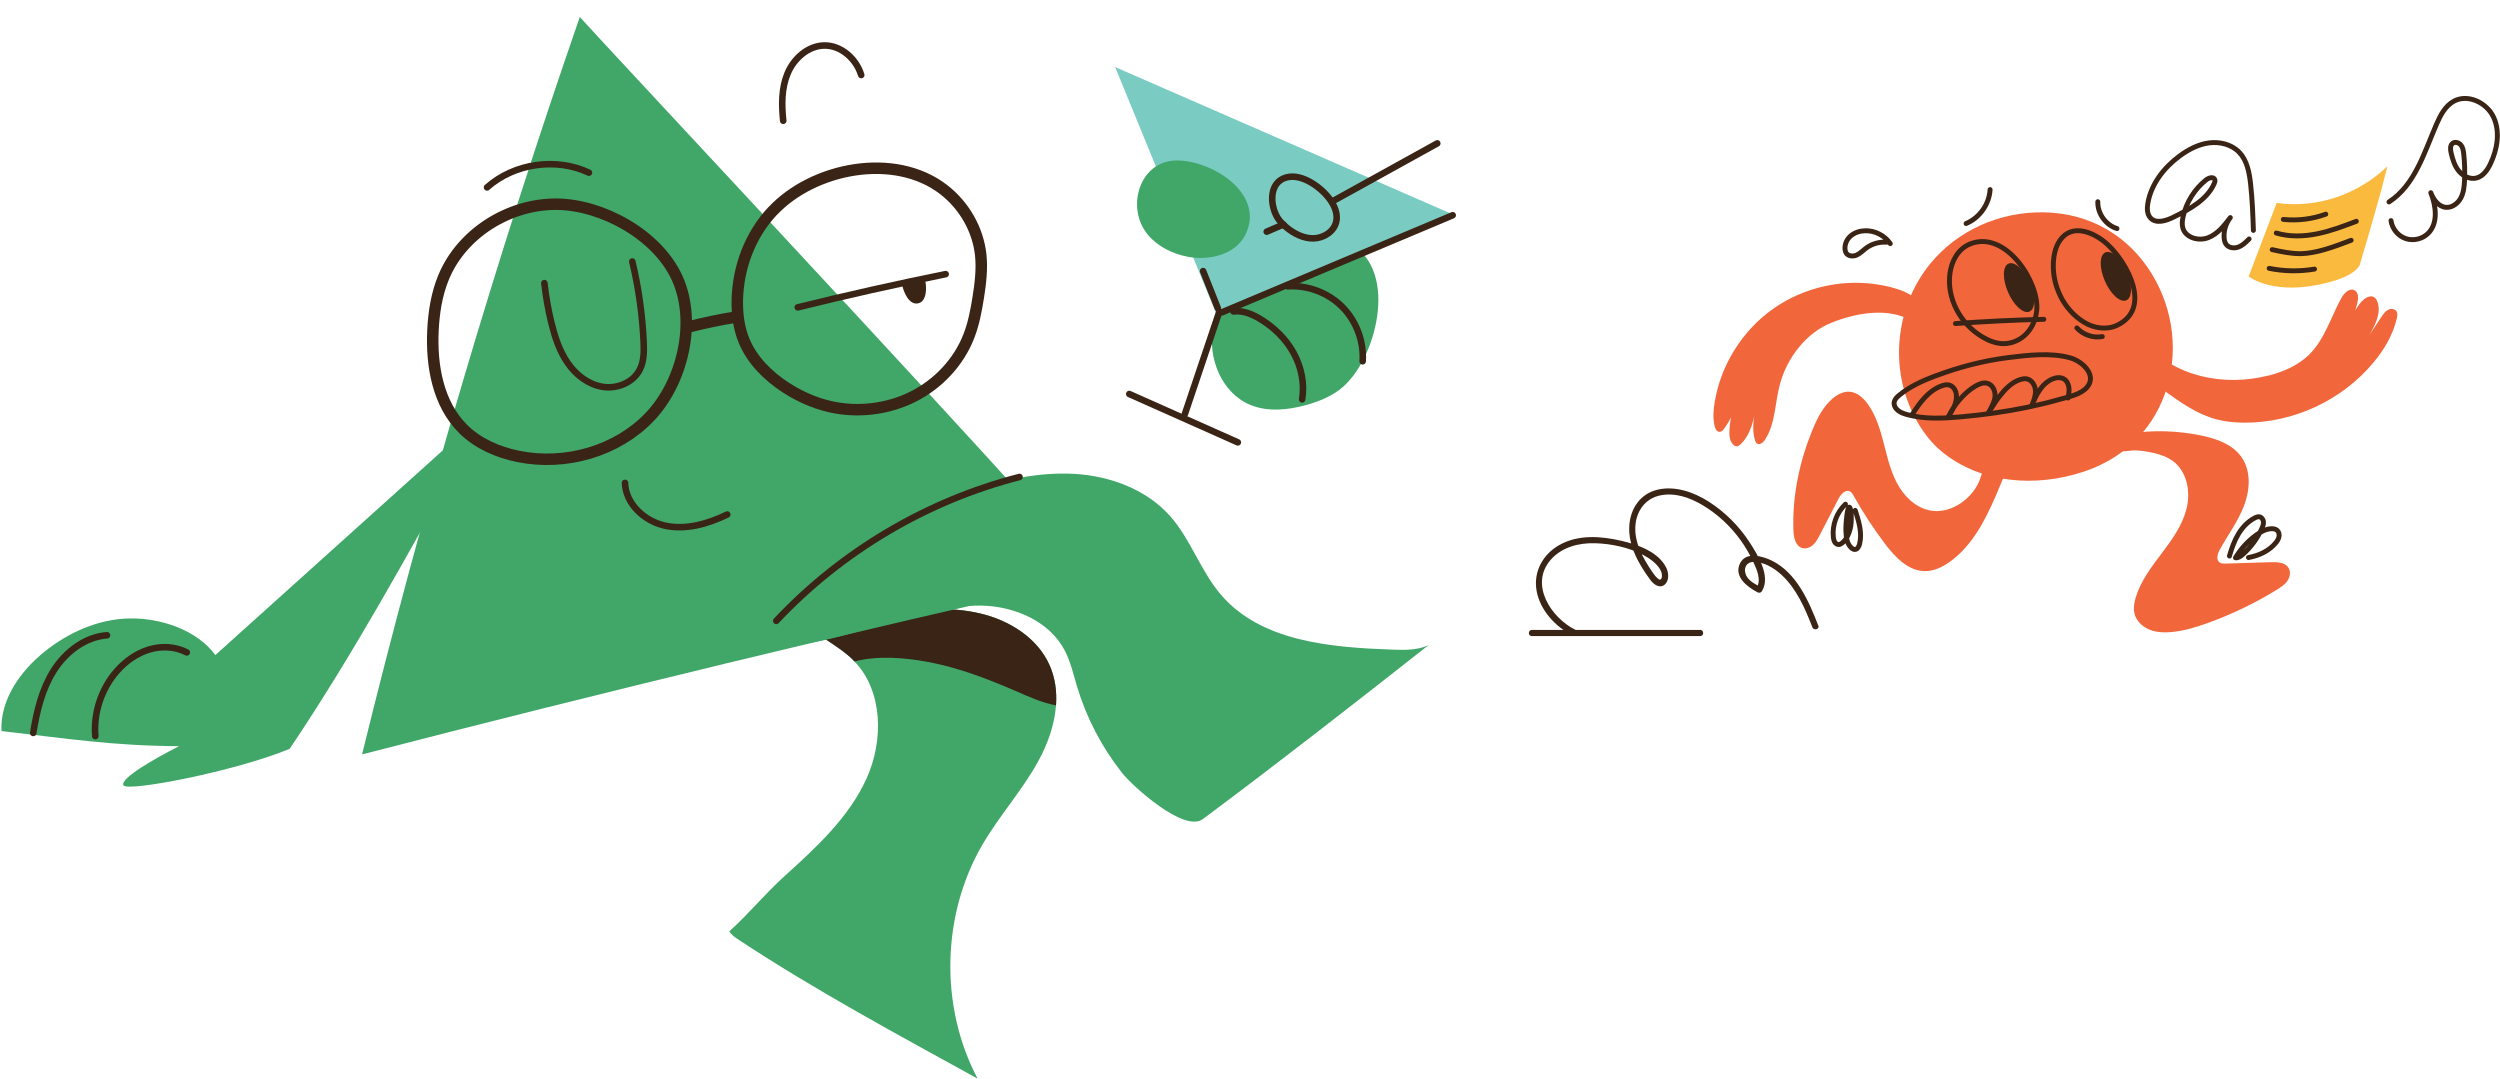 <svg width="762" height="329" viewBox="0 0 762 329" fill="none" xmlns="http://www.w3.org/2000/svg">
<path d="M299.558 257.252C286.963 278.739 286.342 306.769 297.975 328.775C273.477 315.264 248.389 301.795 225.043 286.373C223.998 285.678 222.924 284.951 222.292 283.872C228.727 278.038 232.789 272.791 239.223 266.957C248.858 258.228 258.756 249.137 264.122 237.289C269.366 225.722 269.154 210.71 260.451 201.608C260.239 201.369 260.026 201.145 259.796 200.935C255.569 196.837 249.948 194.411 245.832 190.228C259.827 187.705 273.963 185.884 287.958 183.376L271.45 186.297C280.543 185.587 289.801 184.888 298.687 186.961C307.573 189.034 316.164 194.353 319.887 202.696C321.622 206.589 322.177 210.775 321.871 215.002C321.44 220.853 319.347 226.743 316.511 231.925C311.632 240.84 304.7 248.488 299.558 257.252Z" fill="#40A769"/>
<path d="M321.872 215.002C317.664 214.213 313.665 212.409 309.723 210.684C301.011 206.915 292.07 203.464 282.742 201.742C275.742 200.444 267.574 199.772 260.452 201.608C260.24 201.369 260.027 201.145 259.797 200.935C255.571 196.838 249.949 194.411 245.833 190.228C259.828 187.705 273.964 185.884 287.959 183.376L271.451 186.297C280.544 185.588 289.802 184.888 298.688 186.961C307.574 189.034 316.165 194.353 319.888 202.696C321.623 206.589 322.178 210.775 321.872 215.002Z" fill="#3A2416"/>
<path d="M333.494 176.026C260.183 192.484 183.108 211.154 110.357 229.94C128.97 154.046 151.125 79.007 176.724 5.182C186.419 15.897 256.637 90.904 300.078 138.448C310.517 149.856 319.419 159.694 325.545 166.667C329.337 170.981 332.077 174.192 333.494 176.026Z" fill="#40A769"/>
<path d="M147.293 126.17C120.07 150.673 92.847 175.16 65.639 199.663C60.036 191.996 48.92 188.313 39.435 188.501C29.951 188.689 20.813 192.764 13.435 198.739C6.074 204.685 0.017 213.366 0.446 222.832C20.499 225.102 34.383 227.345 54.563 227.432C47.194 231.187 36.427 237.328 37.636 239.377C38.844 241.426 71.798 235.097 88.278 228.246C107.48 199.788 124.501 168.619 141.213 138.611C143.739 134.09 145.723 131.109 147.293 126.17Z" fill="#40A769"/>
<path d="M197.044 206.285C197.044 206.285 259.484 160.419 295.638 149.397C306.02 146.24 316.798 143.801 327.622 144.447C338.445 145.107 349.418 149.174 356.624 157.283C362.953 164.403 365.925 174.002 372.111 181.235C384.356 195.573 405.481 197.316 424.313 198.005C428.107 198.135 432.053 198.244 435.468 196.6C413.318 214.026 389.231 232.85 366.62 249.66C360.895 253.919 345.066 239.478 341.99 235.568C335.795 227.7 331.085 218.68 328.234 209.088C327.136 205.399 326.287 201.588 324.493 198.191C319.737 189.198 309.001 184.706 298.855 184.584C282.649 184.381 265.748 192.249 249.861 195.372C240.964 197.12 232.087 199.05 223.273 201.196C217.902 202.5 197.058 206.301 197.058 206.301L197.044 206.285Z" fill="#40A769"/>
<path d="M409.604 117.694C406.371 120.617 402.213 122.339 397.998 123.483C392.448 125.003 386.379 125.601 381.076 123.405C372.355 119.8 367.986 109.078 369.779 99.787C372.754 84.431 394.07 66.564 410.25 73.684C426.562 80.872 420.018 108.285 409.605 117.679L409.604 117.694Z" fill="#40A769"/>
<path d="M443.293 65.562L370.779 95.812L339.896 20.435L443.293 65.562Z" fill="#7ACCC2"/>
<path d="M379.583 71.566C376.593 77.57 368.681 79.512 362.1 78.268C357.429 77.391 352.881 75.178 349.836 71.511C343.07 63.353 347.253 49.02 358.574 48.909C369.262 48.791 385.852 58.986 379.583 71.566Z" fill="#40A769"/>
<path d="M371.62 95.105C368.136 105.461 364.635 115.831 361.151 126.187" stroke="#3A2416" stroke-width="2" stroke-linecap="round" stroke-linejoin="round"/>
<path d="M377.288 134.83C366.26 129.914 355.231 125.012 344.202 120.095" stroke="#3A2416" stroke-width="2" stroke-linecap="round" stroke-linejoin="round"/>
<path d="M442.778 65.608C419.349 75.467 395.904 85.326 372.475 95.185" stroke="#3A2416" stroke-width="2" stroke-linecap="round" stroke-linejoin="round"/>
<path d="M366.704 82.629L371.204 93.963" stroke="#3A2416" stroke-width="2" stroke-linecap="round" stroke-linejoin="round"/>
<path d="M415.34 110.112C415.74 104.018 413.386 97.809 409.082 93.495C404.762 89.18 398.546 86.854 392.472 87.271" stroke="#3A2416" stroke-width="2" stroke-linecap="round" stroke-linejoin="round"/>
<path d="M396.893 121.727C397.686 116.909 396.638 111.864 394.292 107.588C391.946 103.313 388.335 99.779 384.167 97.256C381.69 95.752 378.818 94.543 375.944 94.934" stroke="#3A2416" stroke-width="2" stroke-linecap="round" stroke-linejoin="round"/>
<path d="M405.15 60.487C406.705 62.541 407.865 65.146 407.267 67.649C406.551 70.629 403.419 72.591 400.368 72.656C397.317 72.72 394.402 71.221 392.057 69.271C391.207 68.572 390.408 67.786 389.751 66.902C387.278 63.51 386.52 56.578 391.063 54.456C395.964 52.173 402.362 56.805 405.15 60.487Z" stroke="#3A2416" stroke-width="2" stroke-linecap="round" stroke-linejoin="round"/>
<path d="M438.079 43.703C427.542 49.525 417.004 55.361 406.467 61.183" stroke="#3A2416" stroke-width="2" stroke-linecap="round" stroke-linejoin="round"/>
<path d="M391.186 68.42L386.095 70.616" stroke="#3A2416" stroke-width="2" stroke-linecap="round" stroke-linejoin="round"/>
<path d="M169.526 62.239C155.076 62.183 140.752 71.138 135.222 84.501C133.097 89.635 132.23 95.203 131.968 100.747C131.446 111.517 133.514 123.163 141.173 130.753C145.68 135.23 151.772 137.866 157.99 139.119C172.259 142.019 187.994 137.603 198.052 127.055C207.9 116.738 212.484 98.364 206.464 84.902C200.538 71.642 183.538 62.284 169.511 62.238L169.526 62.239Z" stroke="#3A2416" stroke-width="3.5" stroke-linecap="round" stroke-linejoin="round"/>
<path d="M235.512 64.298C228.613 71.645 224.976 81.509 224.737 91.314C224.64 95.583 225.158 99.903 226.797 103.88C229.231 109.747 234.006 114.541 239.486 118.108C243.527 120.73 248.024 122.774 252.786 123.897C261.269 125.887 270.535 124.795 278.274 120.91C286.028 117.026 292.194 110.361 295.257 102.578C296.762 98.754 297.525 94.72 298.167 90.694C298.857 86.353 299.385 81.943 298.914 77.595C298.062 69.948 293.929 62.683 287.665 57.817C272.682 46.19 247.896 51.121 235.527 64.314L235.512 64.298Z" stroke="#3A2416" stroke-width="3.5" stroke-linecap="round" stroke-linejoin="round"/>
<path d="M209.982 99.624C214.745 98.405 219.571 97.402 224.428 96.628" stroke="#3A2416" stroke-width="3.5" stroke-linecap="round" stroke-linejoin="round"/>
<path d="M56.922 198.854C53.437 197.035 49.21 196.834 45.447 197.974C41.685 199.115 38.349 201.474 35.734 204.418C30.94 209.803 28.458 217.197 29.051 224.376" stroke="#3A2416" stroke-width="2" stroke-linecap="round" stroke-linejoin="round"/>
<path d="M32.606 193.632C25.909 194.133 20.002 198.683 16.397 204.365C12.793 210.046 11.196 216.751 10.13 223.395" stroke="#3A2416" stroke-width="2" stroke-linecap="round" stroke-linejoin="round"/>
<path d="M165.922 86.304C166.379 90.379 167.093 94.438 168.068 98.422C169.131 102.714 170.525 107.009 173.044 110.645C175.563 114.281 179.344 117.22 183.709 117.912C188.074 118.605 192.956 116.638 194.98 112.708C196.323 110.112 196.305 107.045 196.174 104.122C195.792 95.897 194.639 87.719 192.722 79.707" stroke="#3A2416" stroke-width="2" stroke-linecap="round" stroke-linejoin="round"/>
<path d="M243.155 93.684C258.11 89.978 273.136 86.608 288.233 83.559" stroke="#3A2416" stroke-width="2" stroke-linecap="round" stroke-linejoin="round"/>
<path d="M282 85.5C282.51 87.649 282.5 92 279.765 92.476C277.031 92.953 275.51 89.15 275 87C274.881 86.5 281.881 85 282 85.5Z" fill="#3A2416"/>
<path d="M238.727 36.812C238.212 31.918 238.177 26.81 240.1 22.285C242.023 17.759 246.302 13.96 251.211 13.868C256.375 13.776 260.991 17.927 262.499 22.863" stroke="#3A2416" stroke-width="2" stroke-linecap="round" stroke-linejoin="round"/>
<path d="M148.447 57.115C156.75 49.758 169.484 47.917 179.514 52.624" stroke="#3A2416" stroke-width="2" stroke-linecap="round" stroke-linejoin="round"/>
<path d="M190.498 147.189C190.709 153.667 196.541 158.961 202.892 160.267C209.242 161.573 215.826 159.645 221.663 156.828" stroke="#3A2416" stroke-width="2" stroke-linecap="round" stroke-linejoin="round"/>
<path d="M236.611 189.238C256.538 168.012 282.568 152.609 310.747 145.383" stroke="#3A2416" stroke-width="2" stroke-linecap="round" stroke-linejoin="round"/>
<path d="M603.552 68.734C597.708 71.388 592.452 75.324 588.31 80.421C577.151 94.098 575.675 114.019 584.756 129.174C586.654 132.341 588.973 135.266 591.82 137.619C603.808 147.511 620.721 148.552 635.103 143.772C646.73 139.911 655.676 131.708 659.863 120.021C664.17 108.002 662.589 94.596 656.007 83.708C648.854 71.87 637.106 65.054 623.221 64.722C616.398 64.572 609.651 65.944 603.537 68.719L603.552 68.734Z" fill="#F2663B"/>
<path d="M573.416 86.905C562.105 84.794 549.997 87.433 540.569 94.038C531.141 100.643 524.529 111.139 522.647 122.494C522.24 124.937 522.044 127.47 522.617 129.883C522.797 130.682 523.264 131.602 524.077 131.632C524.71 131.647 525.207 131.104 525.568 130.592C527.812 127.485 529.349 123.881 530.026 120.111C528.34 123.504 527.346 127.244 527.135 131.029C527.044 132.597 527.135 134.316 528.219 135.462C528.535 135.809 528.987 136.081 529.454 136.036C529.861 135.99 530.192 135.719 530.493 135.447C533.671 132.462 534.59 127.832 535.343 123.534C534.59 127.048 533.837 130.758 534.921 134.196C535.041 134.573 535.192 134.965 535.523 135.191C536.337 135.764 537.391 134.92 537.933 134.09C541.231 129.099 540.975 122.629 542.587 116.869C544.801 108.937 550.554 101.442 558.189 98.381C565.825 95.32 575.629 93.601 582.693 97.808C583.551 98.321 585.825 93.344 584.304 91.565C581.925 88.79 576.834 87.538 573.431 86.905H573.416Z" fill="#F2663B"/>
<path d="M608.281 139.821C608.115 139.745 605.57 140.394 605.374 140.771C604.847 141.766 603.657 145.777 603.205 146.818C601.006 151.869 595.299 156.107 589.621 155.76C585.118 155.489 581.232 152.292 578.883 148.446C576.533 144.601 575.449 140.137 574.334 135.764C573.22 131.391 571.985 126.942 569.379 123.263C568.024 121.348 566.111 119.568 563.777 119.402C561.909 119.267 560.117 120.186 558.687 121.378C555.72 123.851 553.927 127.425 552.451 130.999C548.46 140.71 546.247 151.221 546.638 161.717C546.713 163.843 547.256 166.422 549.289 167.04C550.463 167.387 551.774 166.874 552.662 166.045C553.551 165.215 554.153 164.084 554.711 162.998C556.578 159.364 558.461 155.745 560.328 152.111C561.051 150.708 562.467 149.049 563.867 149.788C564.394 150.06 564.696 150.603 564.997 151.131C567.858 156.258 571.081 161.189 574.636 165.864C577.723 169.92 581.744 174.112 586.819 174.082C589.485 174.082 592 172.846 594.184 171.323C600.901 166.587 604.907 158.957 608.19 151.417C609.817 147.692 611.353 143.907 612.754 140.077C611.353 140.167 609.636 139.76 608.235 139.851C608.175 139.73 608.145 139.775 608.266 139.851L608.281 139.821Z" fill="#F2663B"/>
<path d="M656.399 138.056C658.583 138.569 660.751 139.323 662.528 140.71C666.64 143.922 667.724 149.909 666.474 154.976C665.224 160.043 662.092 164.416 658.944 168.578C655.796 172.74 652.558 176.993 651.007 181.984C650.495 183.643 650.179 185.452 650.616 187.126C651.203 189.358 653.086 191.092 655.224 191.937C657.363 192.781 659.742 192.857 662.031 192.631C665.812 192.269 669.471 191.138 673.026 189.856C680.315 187.217 687.318 183.839 693.93 179.782C695.134 179.043 696.354 178.244 697.168 177.098C697.981 175.952 698.282 174.308 697.559 173.102C696.55 171.428 694.216 171.292 692.273 171.353C687.649 171.488 683.011 171.639 678.387 171.775C677.755 171.79 677.062 171.805 676.55 171.443C675.36 170.629 675.902 168.774 676.595 167.522C679.08 163.044 682.182 158.867 684.005 154.086C685.827 149.306 686.158 143.545 683.222 139.338C680.496 135.432 675.601 133.698 670.947 132.748C666.173 131.768 661.278 131.331 656.399 131.466C654.019 131.527 651.61 131.738 649.396 132.567C648.116 133.05 643.161 135.704 645.751 137.347C646.579 137.875 649.742 137.212 650.826 137.272C652.694 137.363 654.561 137.619 656.399 138.056Z" fill="#F2663B"/>
<path d="M691.369 114.501C695.993 113.325 700.541 111.365 703.915 108.002C708.583 103.342 710.451 96.662 713.629 90.871C714.472 89.333 716.144 87.644 717.68 88.489C718.945 89.182 718.855 91.007 718.508 92.409C717.74 95.561 716.55 98.607 714.954 101.427C715.827 98.2 717.318 95.139 719.337 92.47C720.421 91.037 722.394 89.635 723.809 90.72C724.261 91.067 724.532 91.61 724.698 92.153C725.798 95.531 723.945 99.105 722.153 102.181C723.403 100.296 724.638 98.426 725.888 96.541C726.43 95.727 727.002 94.882 727.876 94.43C728.749 93.978 729.984 94.098 730.481 94.943C730.828 95.531 730.722 96.27 730.572 96.933C729.442 102 726.701 106.584 723.373 110.566C713.764 122.087 698.854 128.978 683.869 128.827C681.143 128.797 678.417 128.556 675.782 127.877C669.833 126.354 664.682 122.72 659.712 119.116C658.583 118.302 657.408 117.412 656.836 116.145C656.098 114.486 656.534 112.164 657.498 110.656C658.824 108.575 659.336 109.525 661.233 110.671C664.17 112.451 667.408 113.747 670.736 114.592C677.468 116.296 684.637 116.175 691.354 114.471L691.369 114.501Z" fill="#F2663B"/>
<path d="M618.598 94.965C620.434 94.159 620.489 90.235 618.722 86.2C616.955 82.165 614.034 79.548 612.198 80.354C610.363 81.16 610.307 85.084 612.074 89.119C613.841 93.154 616.762 95.771 618.598 94.965Z" fill="#3A2416"/>
<path d="M648.114 91.541C649.949 90.735 650.005 86.81 648.238 82.776C646.471 78.741 643.55 76.124 641.714 76.93C639.878 77.736 639.823 81.66 641.59 85.695C643.357 89.73 646.278 92.347 648.114 91.541Z" fill="#3A2416"/>
<path d="M685.39 84.266C685.39 84.266 690.752 70.257 693.93 61.857C706.249 63.592 718.674 59.279 727.68 50.698C727.499 51.573 727.153 52.704 726.942 53.578C724.593 62.988 719.427 80.119 719.427 80.119C719.427 80.119 719.337 84.477 705.616 86.981C691.896 89.484 685.39 84.266 685.39 84.266Z" fill="#FABA3E"/>
<path d="M600.314 74.449C596.774 75.927 594.877 79.591 594.365 83.165C593.25 90.72 597.407 98.803 604.485 102.845C606.353 103.915 608.446 104.73 610.63 104.745C613.386 104.775 616.037 103.493 617.799 101.563C619.561 99.633 620.525 97.144 620.796 94.611C621.669 86.287 611.428 69.805 600.314 74.419V74.449Z" stroke="#3A2416" stroke-width="1.5" stroke-linecap="round" stroke-linejoin="round"/>
<path d="M628.04 90.313C629.651 93.51 632.076 96.3 635.194 98.215C638.236 100.085 642.212 100.673 645.42 99.09C656.022 93.842 648.357 80.089 642.438 74.57C638.477 70.875 631.564 67.799 627.814 73.348C626.413 75.414 625.932 77.993 625.856 80.481C625.751 83.874 626.534 87.267 628.055 90.298L628.04 90.313Z" stroke="#3A2416" stroke-width="1.5" stroke-linecap="round" stroke-linejoin="round"/>
<path d="M589.982 114.547C586.006 116.04 582.075 117.804 578.868 120.473C578.205 121.016 577.557 121.649 577.377 122.464C577.151 123.429 577.678 124.439 578.476 125.087C579.274 125.736 580.283 126.083 581.292 126.369C586.609 127.817 592.256 127.546 597.768 127.048C604.516 126.445 611.248 125.51 617.859 124.153C621.203 123.459 624.516 122.66 627.784 121.725C630.495 120.956 634.139 120.277 636.052 118.121C639.275 114.501 634.908 110.249 631.188 109.133C625.344 107.384 617.814 108.258 611.865 109.027C604.365 109.977 597.015 111.923 589.997 114.562L589.982 114.547Z" stroke="#3A2416" stroke-width="1.5" stroke-linecap="round" stroke-linejoin="round"/>
<path d="M582.693 126.58C585.012 122.886 587.753 119.056 591.865 117.593C592.573 117.336 593.356 117.171 594.079 117.351C595.103 117.608 595.871 118.543 596.157 119.553C596.443 120.564 596.323 121.664 596.067 122.69C595.735 123.987 594.545 125.977 593.823 127.108C595.494 123.534 598.672 119.689 602.076 117.698C603.22 117.035 604.576 116.462 605.826 116.854C607.392 117.336 608.205 119.176 608.085 120.82C607.964 122.464 606.85 124.469 606.022 125.887C607.136 124.288 608.04 122.645 609.214 121.106C611.007 118.769 613.115 116.447 615.946 115.632C616.504 115.466 617.106 115.376 617.678 115.466C619.26 115.723 620.299 117.397 620.404 119.01C620.51 120.624 619.877 122.162 619.275 123.655C619.983 122.011 620.63 120.428 621.639 118.95C622.648 117.472 623.989 116.16 625.645 115.497C626.775 115.029 628.13 114.909 629.154 115.557C630.028 116.115 630.495 117.171 630.615 118.211C630.736 119.252 630.525 120.292 630.329 121.317" stroke="#3A2416" stroke-width="1.5" stroke-linecap="round" stroke-linejoin="round"/>
<path d="M599.259 68.131C603.371 66.427 606.338 62.234 606.579 57.786" stroke="#3A2416" stroke-width="1.5" stroke-linecap="round" stroke-linejoin="round"/>
<path d="M639.411 61.48C639.305 65.085 641.82 68.598 645.254 69.669" stroke="#3A2416" stroke-width="1.5" stroke-linecap="round" stroke-linejoin="round"/>
<path d="M633.025 99.949C634.938 102.06 637.98 103.101 640.781 102.588" stroke="#3A2416" stroke-width="1.5" stroke-linecap="round" stroke-linejoin="round"/>
<path d="M679.532 169.483C680.194 167.176 680.993 164.899 682.213 162.848C683.432 160.797 685.119 158.972 687.243 157.871C687.71 157.63 688.237 157.419 688.749 157.54C689.426 157.705 689.863 158.414 689.908 159.108C689.954 159.801 689.683 160.48 689.396 161.113C688.041 164.114 686.053 166.829 683.598 169C682.966 169.558 682.213 170.116 681.369 170.011C682.966 167.326 685.119 164.959 687.634 163.119C688.99 162.139 690.511 161.279 692.168 161.159C692.845 161.113 693.598 161.204 694.095 161.671C694.622 162.154 694.773 162.953 694.622 163.647C694.472 164.341 694.065 164.959 693.613 165.502C691.565 167.96 688.478 169.377 685.33 169.935" stroke="#3A2416" stroke-width="1.5" stroke-linecap="round" stroke-linejoin="round"/>
<path d="M562.497 153.679C559.801 156.228 558.4 160.073 558.807 163.768C558.867 164.265 558.958 164.763 559.214 165.2C559.47 165.637 559.921 165.969 560.418 165.969C560.825 165.969 561.217 165.743 561.533 165.472C562.858 164.401 563.551 162.727 563.973 161.068C564.515 158.927 564.289 154.78 563.687 154.584C563.084 154.388 562.542 159.409 562.632 161.898C562.693 163.768 562.949 165.849 564.379 167.055C564.65 167.281 564.982 167.477 565.328 167.477C566.111 167.477 566.593 166.618 566.789 165.849C567.663 162.456 566.563 158.897 565.479 155.564" stroke="#3A2416" stroke-width="1.5" stroke-linecap="round" stroke-linejoin="round"/>
<path d="M596.021 98.622C604.982 97.974 613.973 97.536 622.965 97.325" stroke="#3A2416" stroke-width="1.5" stroke-linecap="round" stroke-linejoin="round"/>
<path d="M686.836 70.227C686.67 65.446 686.505 60.666 685.963 55.916C685.571 52.538 684.908 48.949 682.574 46.476C680.27 44.033 676.67 43.128 673.357 43.55C670.044 43.972 666.971 45.601 664.29 47.592C659.531 51.12 655.631 56.157 654.652 62.008C654.396 63.546 654.411 65.281 655.465 66.427C657.197 68.312 660.299 67.286 662.589 66.14C667.453 63.712 672.679 60.922 674.893 55.946C675.059 55.569 675.209 55.132 675.074 54.74C674.712 53.759 673.236 54.182 672.423 54.83C668.914 57.62 666.399 61.631 665.42 66.004C665.149 67.181 664.998 68.432 665.36 69.593C666.263 72.534 670.194 73.559 673.071 72.444C675.947 71.328 677.935 68.764 679.803 66.321C678.462 68.025 677.77 70.242 677.905 72.413C677.95 73.152 678.101 73.906 678.538 74.494C679.366 75.595 680.993 75.776 682.273 75.294C683.553 74.811 684.562 73.816 685.526 72.835" stroke="#3A2416" stroke-width="1.5" stroke-linecap="round" stroke-linejoin="round"/>
<path d="M728.162 61.556C736.069 56.429 738.915 46.476 742.665 37.82C743.855 35.09 745.331 32.255 747.951 30.838C752.229 28.516 757.967 31.305 760.03 35.709C762.093 40.112 761.205 45.405 759.141 49.809C758.238 51.739 756.897 53.729 754.834 54.257C752.861 54.755 750.753 53.714 749.457 52.146C748.162 50.578 747.56 48.572 747.093 46.581C746.867 45.571 746.747 44.319 747.56 43.686C748.328 43.098 749.503 43.475 750.105 44.229C750.708 44.983 750.843 45.993 750.949 46.958C751.235 49.643 751.31 52.342 751.189 55.041C751.099 56.896 750.903 58.811 750 60.44C749.096 62.069 747.364 63.35 745.512 63.2C743.268 63.003 741.701 60.847 740.903 58.736C742.515 62.807 743.207 67.995 740.12 71.101C738.373 72.866 735.602 73.514 733.252 72.715C730.903 71.916 729.096 69.699 728.779 67.241" stroke="#3A2416" stroke-width="1.5" stroke-linecap="round" stroke-linejoin="round"/>
<path d="M695.948 66.879C700.315 67.331 704.773 66.788 708.9 65.281" stroke="#3A2416" stroke-width="1.5" stroke-linecap="round" stroke-linejoin="round"/>
<path d="M693.809 71.026C697.815 72.232 702.138 72.097 706.249 71.267C710.361 70.438 714.291 68.945 718.207 67.452" stroke="#3A2416" stroke-width="1.5" stroke-linecap="round" stroke-linejoin="round"/>
<path d="M692.559 76.093C695.436 76.726 698.342 77.359 701.294 77.314C703.644 77.269 705.963 76.787 708.222 76.153C711.068 75.354 713.854 74.298 716.626 73.243" stroke="#3A2416" stroke-width="1.5" stroke-linecap="round" stroke-linejoin="round"/>
<path d="M691.64 81.793C696.189 82.713 700.887 82.788 705.466 82.019" stroke="#3A2416" stroke-width="1.5" stroke-linecap="round" stroke-linejoin="round"/>
<path d="M576.157 74.253C574.47 71.78 571.488 70.257 568.506 70.332C566.909 70.377 565.283 70.875 564.078 71.916C562.873 72.956 562.15 74.615 562.391 76.183C562.436 76.515 562.527 76.832 562.708 77.118C563.325 78.129 564.816 78.219 565.885 77.752C566.955 77.284 567.783 76.379 568.732 75.671C570.524 74.313 572.828 73.65 575.072 73.831" stroke="#3A2416" stroke-width="1.5" stroke-linecap="round" stroke-linejoin="round"/>
<path d="M554.214 190.685C551.337 183.251 547.587 174.55 539.996 170.855C537.195 169.498 532.195 168.035 530.388 171.654C528.325 175.756 532.617 178.923 535.719 180.551C536.186 180.793 536.728 180.657 537.014 180.22C539.876 175.62 535.674 168.955 533.144 165.095C529.951 160.239 525.734 156.047 520.84 152.91C516.352 150.045 510.659 148.009 505.312 149.23C499.966 150.452 496.999 154.946 496.622 160.103C496.155 166.256 499.574 172.122 503.128 176.887C504.152 178.259 506.065 179.556 507.586 178.018C508.806 176.781 508.595 174.489 507.887 173.057C505.478 168.141 499.062 165.954 494.137 164.823C487.932 163.391 481.095 162.878 475.342 166.09C470.266 168.925 467.315 174.263 468.354 180.084C469.393 185.905 474.001 191.017 479.258 193.611C480.342 194.139 481.291 192.525 480.206 191.982C472.766 188.318 466.08 178.109 472.676 170.599C476.02 166.784 481.185 165.441 486.08 165.577C491.02 165.698 496.517 166.844 500.899 169.181C502.812 170.192 504.83 171.609 505.975 173.509C506.366 174.158 506.622 174.957 506.547 175.726C506.276 178.289 504.002 174.897 503.475 174.112C500.734 170.041 498.158 165.456 498.46 160.375C498.731 155.82 501.457 151.93 506.05 150.995C510.644 150.06 515.147 151.719 518.882 153.935C523.43 156.62 527.421 160.329 530.508 164.612C531.984 166.663 533.279 168.865 534.349 171.157C535.478 173.585 536.954 176.736 535.373 179.27L536.668 178.938C535.177 178.154 533.49 177.339 532.526 175.892C531.216 173.916 531.834 171.292 534.545 171.262C537.632 171.232 540.795 173.177 542.993 175.198C547.587 179.42 550.192 185.468 552.406 191.183C552.843 192.299 554.665 191.816 554.229 190.685H554.214Z" fill="#3A2416"/>
<path d="M466.909 193.882C484.018 193.882 501.112 193.882 518.22 193.882C519.425 193.882 519.44 191.997 518.22 191.997C501.112 191.997 484.018 191.997 466.909 191.997C465.704 191.997 465.689 193.882 466.909 193.882Z" fill="#3A2416"/>
</svg>
